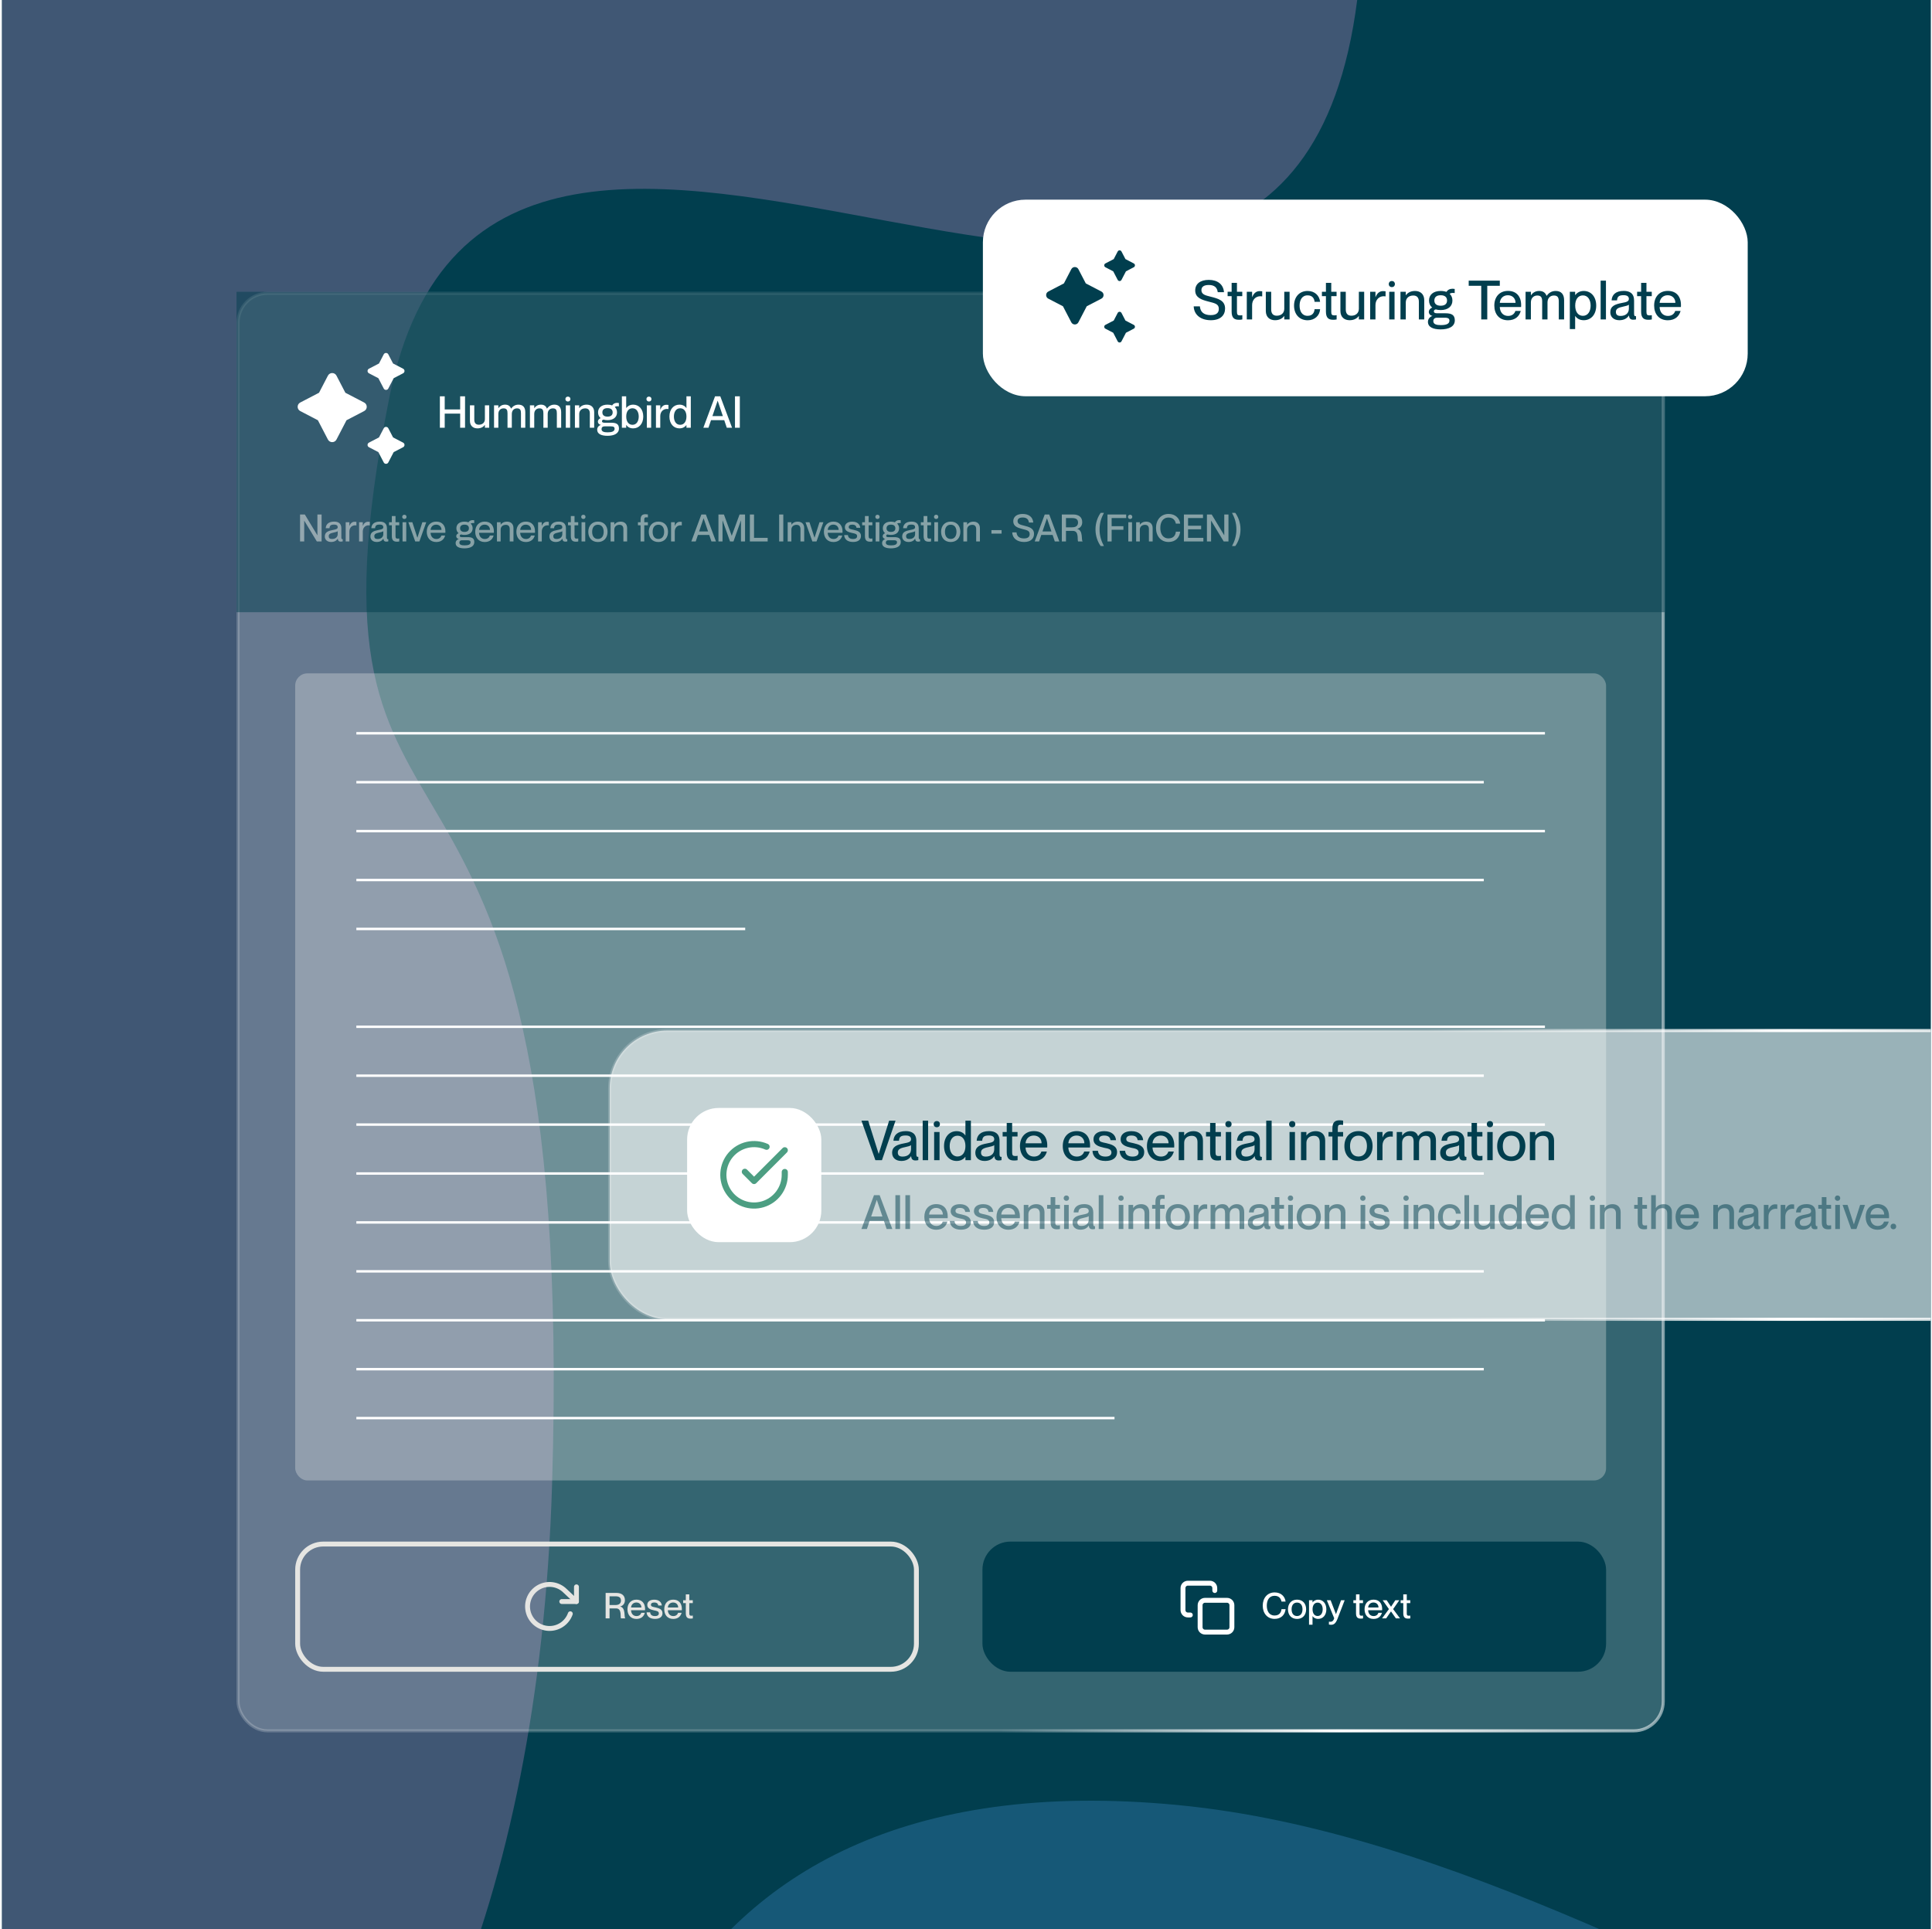 <svg width="629" height="628" viewBox="0 0 629 628" fill="none" xmlns="http://www.w3.org/2000/svg">
<g clip-path="url(#clip0_237_1068)">
<rect width="628" height="628" transform="translate(0.621)" fill="#013E4E"/>
<g opacity="0.37" filter="url(#filter0_f_237_1068)">
<path d="M179.733 483.531C171.139 761.85 -2.195 845.616 -60.928 669.977C-144.968 514.155 -268.928 123.607 -92.443 -192.001C128.163 -586.512 466.234 -192.001 441.882 -0.15C417.529 191.701 161.111 -43.384 126.73 129.552C92.35 302.488 188.328 205.212 179.733 483.531Z" fill="#AA81B7"/>
</g>
<g opacity="0.37" filter="url(#filter1_f_237_1068)">
<path d="M383.389 587.633C205.387 570.59 180.77 712.613 194.026 803.507C517.838 1371.6 1165.46 994.765 1447.61 875.466C1729.77 756.167 1396.49 235.416 1065.1 138.84C733.712 42.264 957.162 517.568 849.224 659.591C741.287 801.614 561.391 604.675 383.389 587.633Z" fill="#3985BE"/>
</g>
<rect x="77.5" y="95.5" width="464" height="467.981" rx="9.566" fill="white" fill-opacity="0.2"/>
<rect x="77.5" y="95.5" width="464" height="467.981" rx="9.566" stroke="url(#paint0_linear_237_1068)"/>
<g opacity="0.5">
<rect width="465" height="104.307" transform="translate(77 95)" fill="#013E4E"/>
</g>
<g opacity="0.3">
<rect x="96.109" y="219.213" width="426.781" height="262.757" rx="3.981" fill="#F4F4F1"/>
</g>
<rect x="319.852" y="501.875" width="203.039" height="42.366" rx="9.116" fill="#013E4E"/>
<path d="M414.972 527.037C412.617 527.037 411.108 525.227 411.108 522.733C411.108 520.227 412.628 518.417 414.984 518.417C417.072 518.417 418.348 519.739 418.546 521.399H417.211C417.061 520.586 416.55 519.519 414.96 519.519C413.127 519.519 412.431 521.074 412.431 522.721C412.431 524.38 413.127 525.935 414.96 525.935C416.562 525.935 417.13 524.868 417.211 523.858H418.546C418.36 525.703 417.072 527.037 414.972 527.037ZM422.279 527.049C420.434 527.049 419.32 525.773 419.32 523.916C419.32 522.072 420.434 520.772 422.279 520.772C424.123 520.772 425.237 522.06 425.237 523.905C425.237 525.761 424.123 527.049 422.279 527.049ZM420.503 523.916C420.503 525.146 421.06 526.109 422.279 526.109C423.485 526.109 424.054 525.146 424.054 523.916C424.054 522.675 423.485 521.723 422.279 521.723C421.06 521.723 420.503 522.675 420.503 523.916ZM429.163 527.037C428.235 527.037 427.666 526.62 427.341 526.144H427.318V528.929H426.181V520.958H427.318V521.654H427.341C427.666 521.236 428.235 520.784 429.163 520.784C430.671 520.784 431.82 521.967 431.82 523.916C431.82 525.866 430.671 527.037 429.163 527.037ZM427.33 523.916C427.33 525.251 427.956 526.098 428.977 526.098C430.091 526.098 430.625 525.077 430.625 523.916C430.625 522.756 430.091 521.735 428.977 521.735C427.956 521.735 427.33 522.57 427.33 523.916ZM433.385 528.952C433.13 528.952 432.956 528.929 432.654 528.871V527.942C432.852 527.966 432.956 527.977 433.142 527.977C433.606 527.977 434.128 527.745 434.372 526.817L431.97 520.958H433.211L434.94 525.483H434.963L436.599 520.958H437.783L435.451 527.014C434.87 528.476 434.302 528.952 433.385 528.952ZM443.032 526.945C442.069 526.945 441.477 526.573 441.477 525.204V521.897H440.618V520.958H441.477V519.055H442.614V520.958H443.751V521.897H442.614V525.239C442.614 525.866 442.788 526.005 443.275 526.005C443.461 526.005 443.554 525.993 443.763 525.958V526.875C443.461 526.933 443.287 526.945 443.032 526.945ZM447.183 527.049C445.303 527.049 444.259 525.715 444.259 523.905C444.259 522.048 445.373 520.772 447.183 520.772C448.981 520.772 449.99 521.955 449.99 523.789C449.99 523.951 449.99 524.125 449.979 524.218H445.431C445.454 525.204 446.034 526.121 447.206 526.121C448.25 526.121 448.645 525.448 448.761 525.053H449.909C449.608 526.19 448.737 527.049 447.183 527.049ZM445.431 523.325H448.795C448.795 522.396 448.157 521.7 447.148 521.7C446.196 521.7 445.5 522.35 445.431 523.325ZM449.952 526.875L452.192 523.847L450.15 520.958H451.461L452.865 523.069H452.888L454.28 520.958H455.58L453.561 523.847L455.812 526.875H454.466L452.876 524.612H452.853L451.287 526.875H449.952ZM458.419 526.945C457.456 526.945 456.864 526.573 456.864 525.204V521.897H456.005V520.958H456.864V519.055H458.001V520.958H459.138V521.897H458.001V525.239C458.001 525.866 458.175 526.005 458.662 526.005C458.848 526.005 458.941 525.993 459.15 525.958V526.875C458.848 526.933 458.674 526.945 458.419 526.945Z" fill="white"/>
<g clip-path="url(#clip1_237_1068)">
<path d="M399.477 520.986H392.311C391.432 520.986 390.719 521.699 390.719 522.579V529.745C390.719 530.624 391.432 531.337 392.311 531.337H399.477C400.357 531.337 401.07 530.624 401.07 529.745V522.579C401.07 521.699 400.357 520.986 399.477 520.986Z" stroke="white" stroke-width="1.592" stroke-linecap="round" stroke-linejoin="round"/>
<path d="M387.533 525.763H386.737C386.315 525.763 385.91 525.595 385.611 525.297C385.312 524.998 385.145 524.593 385.145 524.171V517.005C385.145 516.582 385.312 516.177 385.611 515.879C385.91 515.58 386.315 515.412 386.737 515.412H393.903C394.325 515.412 394.73 515.58 395.029 515.879C395.328 516.177 395.496 516.582 395.496 517.005V517.801" stroke="white" stroke-width="1.592" stroke-linecap="round" stroke-linejoin="round"/>
</g>
<line x1="116.016" y1="238.719" x2="502.985" y2="238.719" stroke="white" stroke-width="0.796"/>
<line x1="116.016" y1="254.643" x2="483.079" y2="254.643" stroke="white" stroke-width="0.796"/>
<line x1="116.016" y1="270.569" x2="502.985" y2="270.569" stroke="white" stroke-width="0.796"/>
<line x1="116.016" y1="286.493" x2="483.079" y2="286.493" stroke="white" stroke-width="0.796"/>
<line x1="116.016" y1="302.418" x2="242.617" y2="302.418" stroke="white" stroke-width="0.796"/>
<line x1="116.016" y1="334.268" x2="502.985" y2="334.268" stroke="white" stroke-width="0.796"/>
<line x1="116.016" y1="350.192" x2="483.079" y2="350.192" stroke="white" stroke-width="0.796"/>
<line x1="116.016" y1="366.116" x2="502.985" y2="366.116" stroke="white" stroke-width="0.796"/>
<line x1="116.016" y1="382.041" x2="483.079" y2="382.041" stroke="white" stroke-width="0.796"/>
<line x1="116.016" y1="397.965" x2="502.985" y2="397.965" stroke="white" stroke-width="0.796"/>
<line x1="116.016" y1="413.891" x2="483.079" y2="413.891" stroke="white" stroke-width="0.796"/>
<line x1="116.016" y1="429.815" x2="502.985" y2="429.815" stroke="white" stroke-width="0.796"/>
<line x1="116.016" y1="445.741" x2="483.079" y2="445.741" stroke="white" stroke-width="0.796"/>
<line x1="116.016" y1="461.664" x2="362.848" y2="461.664" stroke="white" stroke-width="0.796"/>
<rect x="96.906" y="502.671" width="201.447" height="40.773" rx="8.32" stroke="#E5E5E2" stroke-width="1.592"/>
<path d="M197.176 526.875V518.579H200.634C202.467 518.579 203.453 519.438 203.453 520.969C203.453 522.025 202.815 522.791 201.91 523V523.023C203.824 523.383 203.117 526.655 203.569 526.794V526.875H202.2C201.829 526.527 202.618 523.626 200.587 523.626H198.452V526.875H197.176ZM198.452 522.524H200.355C201.527 522.524 202.165 522.013 202.165 521.062C202.165 520.169 201.655 519.681 200.378 519.681H198.452V522.524ZM207.206 527.049C205.327 527.049 204.283 525.715 204.283 523.905C204.283 522.048 205.396 520.772 207.206 520.772C209.005 520.772 210.014 521.955 210.014 523.789C210.014 523.951 210.014 524.125 210.003 524.218H205.454C205.478 525.204 206.058 526.121 207.23 526.121C208.274 526.121 208.668 525.448 208.784 525.053H209.933C209.631 526.19 208.761 527.049 207.206 527.049ZM205.454 523.325H208.819C208.819 522.396 208.181 521.7 207.172 521.7C206.22 521.7 205.524 522.35 205.454 523.325ZM213.25 527.037C211.452 527.037 210.558 526.109 210.524 524.903H211.672C211.73 525.587 212.136 526.121 213.239 526.121C214.236 526.121 214.503 525.68 214.503 525.251C214.503 524.508 213.714 524.427 212.949 524.264C211.916 524.021 210.732 523.719 210.732 522.489C210.732 521.468 211.556 520.784 212.995 520.784C214.608 520.784 215.385 521.654 215.466 522.675H214.318C214.236 522.222 214.004 521.7 213.007 521.7C212.252 521.7 211.916 522.002 211.916 522.443C211.916 523.058 212.577 523.116 213.424 523.301C214.503 523.557 215.687 523.87 215.687 525.193C215.687 526.341 214.805 527.037 213.25 527.037ZM219.183 527.049C217.303 527.049 216.259 525.715 216.259 523.905C216.259 522.048 217.373 520.772 219.183 520.772C220.981 520.772 221.991 521.955 221.991 523.789C221.991 523.951 221.991 524.125 221.979 524.218H217.431C217.454 525.204 218.034 526.121 219.206 526.121C220.25 526.121 220.645 525.448 220.761 525.053H221.91C221.608 526.19 220.738 527.049 219.183 527.049ZM217.431 523.325H220.796C220.796 522.396 220.158 521.7 219.148 521.7C218.197 521.7 217.501 522.35 217.431 523.325ZM224.833 526.945C223.87 526.945 223.278 526.573 223.278 525.204V521.897H222.42V520.958H223.278V519.055H224.415V520.958H225.553V521.897H224.415V525.239C224.415 525.866 224.589 526.005 225.077 526.005C225.262 526.005 225.355 525.993 225.564 525.958V526.875C225.262 526.933 225.088 526.945 224.833 526.945Z" fill="#E5E5E2"/>
<g clip-path="url(#clip2_237_1068)">
<path d="M187.676 516.607V521.385H182.898" stroke="#E5E5E2" stroke-width="1.592" stroke-linecap="round" stroke-linejoin="round"/>
<path d="M185.677 525.366C185.161 526.831 184.182 528.089 182.889 528.95C181.596 529.811 180.058 530.228 178.507 530.139C176.956 530.049 175.475 529.458 174.289 528.455C173.103 527.451 172.276 526.089 171.931 524.575C171.586 523.06 171.743 521.474 172.378 520.056C173.013 518.638 174.092 517.465 175.451 516.713C176.811 515.961 178.378 515.672 179.917 515.888C181.455 516.105 182.882 516.815 183.981 517.913L187.676 521.385" stroke="#E5E5E2" stroke-width="1.592" stroke-linecap="round" stroke-linejoin="round"/>
</g>
<path d="M143.21 139.258V129.016H144.785V133.299H149.814V129.016H151.404V139.258H149.814V134.66H144.785V139.258H143.21ZM155.432 139.458C154.085 139.458 152.996 138.685 152.996 137.009V131.952H154.415V136.622C154.415 137.61 154.844 138.269 155.89 138.269C157.093 138.269 157.867 137.539 157.867 136.436V131.952H159.271V139.258H157.867V138.341H157.838C157.451 138.9 156.692 139.458 155.432 139.458ZM165.229 134.574C165.229 133.599 165.029 132.941 163.955 132.941C162.909 132.941 162.25 133.671 162.25 134.774V139.258H160.846V131.952H162.25V132.869H162.279C162.665 132.31 163.339 131.737 164.442 131.737C165.459 131.737 166.075 132.196 166.375 133.012H166.404C166.934 132.31 167.665 131.737 168.796 131.737C170.272 131.737 171.017 132.625 171.017 134.187V139.258H169.613V134.574C169.613 133.599 169.412 132.941 168.338 132.941C167.292 132.941 166.633 133.671 166.633 134.774V139.258H165.229V134.574ZM176.91 134.574C176.91 133.599 176.71 132.941 175.635 132.941C174.59 132.941 173.931 133.671 173.931 134.774V139.258H172.527V131.952H173.931V132.869H173.959C174.346 132.31 175.019 131.737 176.122 131.737C177.14 131.737 177.756 132.196 178.056 133.012H178.085C178.615 132.31 179.346 131.737 180.477 131.737C181.953 131.737 182.698 132.625 182.698 134.187V139.258H181.294V134.574C181.294 133.599 181.093 132.941 180.019 132.941C178.973 132.941 178.314 133.671 178.314 134.774V139.258H176.91V134.574ZM184.208 139.258V131.952H185.612V139.258H184.208ZM184.079 129.918C184.079 129.488 184.38 129.116 184.895 129.116C185.425 129.116 185.712 129.488 185.712 129.918C185.712 130.348 185.425 130.72 184.895 130.72C184.38 130.72 184.079 130.348 184.079 129.918ZM192.03 134.574C192.03 133.599 191.6 132.941 190.554 132.941C189.351 132.941 188.577 133.671 188.577 134.774V139.258H187.174V131.952H188.577V132.869H188.606C188.993 132.31 189.752 131.737 191.013 131.737C192.359 131.737 193.448 132.511 193.448 134.187V139.258H192.03V134.574ZM197.776 141.879C195.756 141.879 194.424 141.263 194.424 139.888C194.424 139.014 195.068 138.484 195.627 138.327C194.997 138.198 194.653 137.754 194.653 137.267C194.653 136.823 194.939 136.364 195.555 136.121C195.011 135.691 194.71 135.046 194.71 134.258C194.71 132.711 195.87 131.737 197.79 131.737C198.363 131.737 198.864 131.823 199.294 131.981C199.652 131.436 200.196 131.15 200.941 131.15C201.113 131.15 201.299 131.179 201.486 131.207V132.296C201.328 132.267 201.185 132.253 201.027 132.253C200.683 132.253 200.368 132.31 200.153 132.496C200.626 132.926 200.884 133.528 200.884 134.258C200.884 135.806 199.709 136.78 197.79 136.78C197.317 136.78 196.887 136.722 196.501 136.608C196.157 136.665 195.985 136.851 195.985 137.138C195.985 137.467 196.257 137.625 196.83 137.625H198.979C200.497 137.625 201.514 137.954 201.514 139.487C201.514 141.134 199.953 141.879 197.776 141.879ZM195.842 139.702C195.842 140.547 196.715 140.748 197.819 140.748C199.122 140.748 200.096 140.49 200.096 139.573C200.096 139.086 199.824 138.799 198.879 138.799H196.816C196.157 138.799 195.842 139.172 195.842 139.702ZM196.114 134.258C196.114 135.147 196.715 135.634 197.79 135.634C198.879 135.634 199.466 135.147 199.466 134.258C199.466 133.356 198.864 132.869 197.79 132.869C196.715 132.869 196.114 133.356 196.114 134.258ZM206.145 139.458C204.999 139.458 204.297 138.943 203.896 138.355H203.868V139.258H202.464V129.016H203.868V132.812H203.896C204.297 132.296 204.999 131.737 206.145 131.737C208.007 131.737 209.426 133.198 209.426 135.605C209.426 138.012 208.007 139.458 206.145 139.458ZM203.882 135.605C203.882 137.252 204.655 138.298 205.916 138.298C207.291 138.298 207.95 137.037 207.95 135.605C207.95 134.172 207.291 132.912 205.916 132.912C204.655 132.912 203.882 133.943 203.882 135.605ZM210.591 139.258V131.952H211.995V139.258H210.591ZM210.462 129.918C210.462 129.488 210.763 129.116 211.279 129.116C211.809 129.116 212.095 129.488 212.095 129.918C212.095 130.348 211.809 130.72 211.279 130.72C210.763 130.72 210.462 130.348 210.462 129.918ZM214.961 135.476V139.258H213.557V131.952H214.961V133.342H214.99C215.362 132.425 215.964 131.78 216.952 131.78C217.21 131.78 217.41 131.795 217.625 131.823V133.17C217.439 133.141 217.31 133.127 217.153 133.127C215.878 133.127 214.961 134.087 214.961 135.476ZM221.208 139.458C219.346 139.458 217.942 138.012 217.942 135.605C217.942 133.198 219.346 131.737 221.208 131.737C222.354 131.737 223.071 132.267 223.457 132.84H223.486V129.016H224.904V139.258H223.486V138.398H223.457C223.071 138.914 222.354 139.458 221.208 139.458ZM219.403 135.605C219.403 137.037 220.062 138.298 221.438 138.298C222.698 138.298 223.486 137.252 223.486 135.605C223.486 133.943 222.698 132.912 221.438 132.912C220.062 132.912 219.403 134.172 219.403 135.605ZM228.988 139.258L232.798 129.016H234.503L238.342 139.258H236.623L235.792 136.794H231.481L230.65 139.258H228.988ZM231.939 135.462H235.348L233.658 130.477H233.629L231.939 135.462ZM239.287 139.258V129.016H240.863V139.258H239.287Z" fill="white"/>
<path opacity="0.5" d="M97.692 176.271V167.492H99.239L103.316 174.246H103.34V167.492H104.703V176.271H103.156L99.067 169.518H99.043V176.271H97.692ZM107.802 176.443C106.55 176.443 105.752 175.719 105.752 174.651C105.752 173.251 106.808 172.834 108.367 172.539C109.349 172.355 109.951 172.232 109.951 171.618C109.951 171.164 109.681 170.783 108.76 170.783C107.667 170.783 107.336 171.127 107.274 171.962H106.046C106.108 170.758 106.894 169.813 108.809 169.813C110.098 169.813 111.13 170.353 111.13 171.974V174.847C111.13 175.301 111.191 175.535 111.424 175.535C111.461 175.535 111.498 175.535 111.572 175.522V176.259C111.363 176.308 111.154 176.333 110.958 176.333C110.368 176.333 110.037 176.1 109.976 175.387H109.951C109.533 176.038 108.821 176.443 107.802 176.443ZM107.016 174.565C107.016 175.154 107.323 175.473 108.072 175.473C109.153 175.473 109.951 174.921 109.951 173.828V172.932C109.755 173.116 109.214 173.251 108.576 173.386C107.471 173.607 107.016 173.914 107.016 174.565ZM113.748 173.03V176.271H112.545V170.009H113.748V171.2H113.773C114.092 170.415 114.608 169.862 115.455 169.862C115.676 169.862 115.848 169.874 116.032 169.899V171.053C115.873 171.029 115.762 171.016 115.627 171.016C114.534 171.016 113.748 171.839 113.748 173.03ZM118.113 173.03V176.271H116.91V170.009H118.113V171.2H118.138C118.457 170.415 118.972 169.862 119.82 169.862C120.041 169.862 120.213 169.874 120.397 169.899V171.053C120.237 171.029 120.127 171.016 119.992 171.016C118.899 171.016 118.113 171.839 118.113 173.03ZM122.647 176.443C121.394 176.443 120.596 175.719 120.596 174.651C120.596 173.251 121.652 172.834 123.212 172.539C124.194 172.355 124.795 172.232 124.795 171.618C124.795 171.164 124.525 170.783 123.604 170.783C122.512 170.783 122.18 171.127 122.119 171.962H120.891C120.952 170.758 121.738 169.813 123.654 169.813C124.943 169.813 125.974 170.353 125.974 171.974V174.847C125.974 175.301 126.036 175.535 126.269 175.535C126.306 175.535 126.343 175.535 126.416 175.522V176.259C126.207 176.308 125.999 176.333 125.802 176.333C125.213 176.333 124.881 176.1 124.82 175.387H124.795C124.378 176.038 123.666 176.443 122.647 176.443ZM121.861 174.565C121.861 175.154 122.168 175.473 122.917 175.473C123.997 175.473 124.795 174.921 124.795 173.828V172.932C124.599 173.116 124.059 173.251 123.42 173.386C122.315 173.607 121.861 173.914 121.861 174.565ZM129.214 176.345C128.195 176.345 127.569 175.952 127.569 174.503V171.004H126.66V170.009H127.569V167.996H128.772V170.009H129.975V171.004H128.772V174.54C128.772 175.203 128.956 175.351 129.472 175.351C129.669 175.351 129.767 175.338 129.988 175.301V176.271C129.669 176.333 129.484 176.345 129.214 176.345ZM131.059 176.271V170.009H132.262V176.271H131.059ZM130.948 168.266C130.948 167.898 131.206 167.578 131.648 167.578C132.102 167.578 132.348 167.898 132.348 168.266C132.348 168.634 132.102 168.954 131.648 168.954C131.206 168.954 130.948 168.634 130.948 168.266ZM135.187 176.271L132.952 170.009H134.241L135.874 175.031H135.899L137.507 170.009H138.772L136.537 176.271H135.187ZM142.036 176.456C140.047 176.456 138.942 175.044 138.942 173.128C138.942 171.164 140.121 169.813 142.036 169.813C143.94 169.813 145.008 171.065 145.008 173.005C145.008 173.177 145.008 173.361 144.996 173.46H140.182C140.207 174.503 140.821 175.473 142.061 175.473C143.166 175.473 143.583 174.761 143.706 174.344H144.922C144.603 175.547 143.682 176.456 142.036 176.456ZM140.182 172.514H143.743C143.743 171.532 143.068 170.795 142 170.795C140.993 170.795 140.256 171.483 140.182 172.514ZM151.213 178.518C149.482 178.518 148.34 177.99 148.34 176.812C148.34 176.063 148.893 175.608 149.372 175.473C148.831 175.363 148.537 174.982 148.537 174.565C148.537 174.184 148.782 173.791 149.31 173.583C148.844 173.214 148.586 172.662 148.586 171.986C148.586 170.66 149.58 169.825 151.226 169.825C151.717 169.825 152.147 169.899 152.515 170.034C152.822 169.567 153.289 169.322 153.927 169.322C154.074 169.322 154.234 169.346 154.394 169.371V170.304C154.259 170.28 154.136 170.267 154.001 170.267C153.706 170.267 153.436 170.316 153.252 170.476C153.657 170.844 153.878 171.36 153.878 171.986C153.878 173.312 152.871 174.147 151.226 174.147C150.821 174.147 150.452 174.098 150.121 174C149.826 174.049 149.679 174.209 149.679 174.454C149.679 174.737 149.912 174.872 150.403 174.872H152.245C153.546 174.872 154.418 175.154 154.418 176.468C154.418 177.88 153.08 178.518 151.213 178.518ZM149.556 176.652C149.556 177.377 150.305 177.548 151.25 177.548C152.368 177.548 153.203 177.327 153.203 176.542C153.203 176.124 152.969 175.879 152.159 175.879H150.391C149.826 175.879 149.556 176.198 149.556 176.652ZM149.789 171.986C149.789 172.748 150.305 173.165 151.226 173.165C152.159 173.165 152.662 172.748 152.662 171.986C152.662 171.213 152.147 170.795 151.226 170.795C150.305 170.795 149.789 171.213 149.789 171.986ZM157.816 176.456C155.827 176.456 154.722 175.044 154.722 173.128C154.722 171.164 155.901 169.813 157.816 169.813C159.719 169.813 160.788 171.065 160.788 173.005C160.788 173.177 160.788 173.361 160.775 173.46H155.962C155.987 174.503 156.601 175.473 157.841 175.473C158.946 175.473 159.363 174.761 159.486 174.344H160.702C160.382 175.547 159.461 176.456 157.816 176.456ZM155.962 172.514H159.523C159.523 171.532 158.848 170.795 157.779 170.795C156.772 170.795 156.036 171.483 155.962 172.514ZM165.953 172.256C165.953 171.421 165.585 170.857 164.689 170.857C163.657 170.857 162.994 171.483 162.994 172.428V176.271H161.791V170.009H162.994V170.795H163.019C163.35 170.316 164.001 169.825 165.081 169.825C166.236 169.825 167.169 170.488 167.169 171.925V176.271H165.953V172.256ZM171.21 176.456C169.221 176.456 168.116 175.044 168.116 173.128C168.116 171.164 169.294 169.813 171.21 169.813C173.113 169.813 174.181 171.065 174.181 173.005C174.181 173.177 174.181 173.361 174.169 173.46H169.356C169.38 174.503 169.994 175.473 171.234 175.473C172.339 175.473 172.757 174.761 172.88 174.344H174.095C173.776 175.547 172.855 176.456 171.21 176.456ZM169.356 172.514H172.916C172.916 171.532 172.241 170.795 171.173 170.795C170.166 170.795 169.429 171.483 169.356 172.514ZM176.388 173.03V176.271H175.184V170.009H176.388V171.2H176.412C176.731 170.415 177.247 169.862 178.094 169.862C178.315 169.862 178.487 169.874 178.671 169.899V171.053C178.512 171.029 178.401 171.016 178.266 171.016C177.174 171.016 176.388 171.839 176.388 173.03ZM180.921 176.443C179.669 176.443 178.871 175.719 178.871 174.651C178.871 173.251 179.927 172.834 181.486 172.539C182.469 172.355 183.07 172.232 183.07 171.618C183.07 171.164 182.8 170.783 181.879 170.783C180.786 170.783 180.455 171.127 180.393 171.962H179.166C179.227 170.758 180.013 169.813 181.928 169.813C183.217 169.813 184.249 170.353 184.249 171.974V174.847C184.249 175.301 184.31 175.535 184.544 175.535C184.58 175.535 184.617 175.535 184.691 175.522V176.259C184.482 176.308 184.273 176.333 184.077 176.333C183.488 176.333 183.156 176.1 183.095 175.387H183.07C182.653 176.038 181.941 176.443 180.921 176.443ZM180.136 174.565C180.136 175.154 180.443 175.473 181.192 175.473C182.272 175.473 183.07 174.921 183.07 173.828V172.932C182.874 173.116 182.333 173.251 181.695 173.386C180.59 173.607 180.136 173.914 180.136 174.565ZM187.489 176.345C186.47 176.345 185.844 175.952 185.844 174.503V171.004H184.935V170.009H185.844V167.996H187.047V170.009H188.25V171.004H187.047V174.54C187.047 175.203 187.231 175.351 187.747 175.351C187.943 175.351 188.041 175.338 188.262 175.301V176.271C187.943 176.333 187.759 176.345 187.489 176.345ZM189.333 176.271V170.009H190.537V176.271H189.333ZM189.223 168.266C189.223 167.898 189.481 167.578 189.923 167.578C190.377 167.578 190.623 167.898 190.623 168.266C190.623 168.634 190.377 168.954 189.923 168.954C189.481 168.954 189.223 168.634 189.223 168.266ZM194.664 176.456C192.712 176.456 191.533 175.105 191.533 173.14C191.533 171.188 192.712 169.813 194.664 169.813C196.617 169.813 197.795 171.176 197.795 173.128C197.795 175.093 196.617 176.456 194.664 176.456ZM192.786 173.14C192.786 174.442 193.375 175.461 194.664 175.461C195.941 175.461 196.543 174.442 196.543 173.14C196.543 171.827 195.941 170.82 194.664 170.82C193.375 170.82 192.786 171.827 192.786 173.14ZM202.956 172.256C202.956 171.421 202.588 170.857 201.692 170.857C200.66 170.857 199.997 171.483 199.997 172.428V176.271H198.794V170.009H199.997V170.795H200.022C200.353 170.316 201.004 169.825 202.085 169.825C203.239 169.825 204.172 170.488 204.172 171.925V176.271H202.956V172.256ZM208.553 169.248C208.553 167.799 209.155 167.406 210.174 167.406C210.395 167.406 210.591 167.431 210.935 167.48V168.45C210.69 168.426 210.591 168.413 210.419 168.413C209.916 168.413 209.756 168.561 209.756 169.224V170.009H210.935V171.004H209.756V176.271H208.553V171.004H207.694V170.009H208.553V169.248ZM214.353 176.456C212.401 176.456 211.222 175.105 211.222 173.14C211.222 171.188 212.401 169.813 214.353 169.813C216.305 169.813 217.484 171.176 217.484 173.128C217.484 175.093 216.305 176.456 214.353 176.456ZM212.474 173.14C212.474 174.442 213.064 175.461 214.353 175.461C215.63 175.461 216.232 174.442 216.232 173.14C216.232 171.827 215.63 170.82 214.353 170.82C213.064 170.82 212.474 171.827 212.474 173.14ZM219.686 173.03V176.271H218.483V170.009H219.686V171.2H219.711C220.03 170.415 220.546 169.862 221.393 169.862C221.614 169.862 221.786 169.874 221.97 169.899V171.053C221.81 171.029 221.7 171.016 221.565 171.016C220.472 171.016 219.686 171.839 219.686 173.03ZM225.078 176.271L228.344 167.492H229.806L233.096 176.271H231.623L230.911 174.16H227.215L226.503 176.271H225.078ZM227.608 173.018H230.53L229.081 168.745H229.057L227.608 173.018ZM233.906 176.271V167.492H235.687L238.216 174.393H238.241L240.782 167.492H242.563V176.271H241.236V169.457H241.212L238.793 176.271H237.676L235.257 169.457H235.232V176.271H233.906ZM244.134 176.271V167.492H245.485V175.105H249.93V176.271H244.134ZM253.667 176.271V167.492H255.018V176.271H253.667ZM260.608 172.256C260.608 171.421 260.239 170.857 259.343 170.857C258.312 170.857 257.649 171.483 257.649 172.428V176.271H256.445V170.009H257.649V170.795H257.673C258.005 170.316 258.655 169.825 259.736 169.825C260.89 169.825 261.823 170.488 261.823 171.925V176.271H260.608V172.256ZM264.482 176.271L262.248 170.009H263.537L265.17 175.031H265.194L266.803 170.009H268.068L265.833 176.271H264.482ZM271.332 176.456C269.343 176.456 268.238 175.044 268.238 173.128C268.238 171.164 269.417 169.813 271.332 169.813C273.235 169.813 274.303 171.065 274.303 173.005C274.303 173.177 274.303 173.361 274.291 173.46H269.478C269.502 174.503 270.116 175.473 271.356 175.473C272.462 175.473 272.879 174.761 273.002 174.344H274.217C273.898 175.547 272.977 176.456 271.332 176.456ZM269.478 172.514H273.039C273.039 171.532 272.363 170.795 271.295 170.795C270.288 170.795 269.552 171.483 269.478 172.514ZM277.728 176.443C275.825 176.443 274.879 175.461 274.842 174.184H276.058C276.119 174.909 276.549 175.473 277.715 175.473C278.771 175.473 279.054 175.007 279.054 174.553C279.054 173.767 278.219 173.681 277.409 173.509C276.316 173.251 275.063 172.932 275.063 171.63C275.063 170.55 275.935 169.825 277.458 169.825C279.164 169.825 279.987 170.746 280.073 171.827H278.857C278.771 171.348 278.526 170.795 277.47 170.795C276.672 170.795 276.316 171.115 276.316 171.581C276.316 172.232 277.016 172.293 277.912 172.49C279.054 172.76 280.306 173.091 280.306 174.491C280.306 175.707 279.373 176.443 277.728 176.443ZM283.247 176.345C282.227 176.345 281.601 175.952 281.601 174.503V171.004H280.693V170.009H281.601V167.996H282.805V170.009H284.008V171.004H282.805V174.54C282.805 175.203 282.989 175.351 283.504 175.351C283.701 175.351 283.799 175.338 284.02 175.301V176.271C283.701 176.333 283.517 176.345 283.247 176.345ZM285.091 176.271V170.009H286.294V176.271H285.091ZM284.981 168.266C284.981 167.898 285.238 167.578 285.68 167.578C286.135 167.578 286.38 167.898 286.38 168.266C286.38 168.634 286.135 168.954 285.68 168.954C285.238 168.954 284.981 168.634 284.981 168.266ZM290.054 178.518C288.322 178.518 287.18 177.99 287.18 176.812C287.18 176.063 287.733 175.608 288.212 175.473C287.672 175.363 287.377 174.982 287.377 174.565C287.377 174.184 287.622 173.791 288.15 173.583C287.684 173.214 287.426 172.662 287.426 171.986C287.426 170.66 288.421 169.825 290.066 169.825C290.557 169.825 290.987 169.899 291.355 170.034C291.662 169.567 292.129 169.322 292.767 169.322C292.914 169.322 293.074 169.346 293.234 169.371V170.304C293.099 170.28 292.976 170.267 292.841 170.267C292.546 170.267 292.276 170.316 292.092 170.476C292.497 170.844 292.718 171.36 292.718 171.986C292.718 173.312 291.711 174.147 290.066 174.147C289.661 174.147 289.292 174.098 288.961 174C288.666 174.049 288.519 174.209 288.519 174.454C288.519 174.737 288.752 174.872 289.243 174.872H291.085C292.387 174.872 293.258 175.154 293.258 176.468C293.258 177.88 291.92 178.518 290.054 178.518ZM288.396 176.652C288.396 177.377 289.145 177.548 290.09 177.548C291.208 177.548 292.043 177.327 292.043 176.542C292.043 176.124 291.809 175.879 290.999 175.879H289.231C288.666 175.879 288.396 176.198 288.396 176.652ZM288.629 171.986C288.629 172.748 289.145 173.165 290.066 173.165C290.999 173.165 291.502 172.748 291.502 171.986C291.502 171.213 290.987 170.795 290.066 170.795C289.145 170.795 288.629 171.213 288.629 171.986ZM295.78 176.443C294.528 176.443 293.73 175.719 293.73 174.651C293.73 173.251 294.786 172.834 296.345 172.539C297.327 172.355 297.929 172.232 297.929 171.618C297.929 171.164 297.659 170.783 296.738 170.783C295.645 170.783 295.314 171.127 295.252 171.962H294.024C294.086 170.758 294.872 169.813 296.787 169.813C298.076 169.813 299.108 170.353 299.108 171.974V174.847C299.108 175.301 299.169 175.535 299.402 175.535C299.439 175.535 299.476 175.535 299.55 175.522V176.259C299.341 176.308 299.132 176.333 298.936 176.333C298.346 176.333 298.015 176.1 297.953 175.387H297.929C297.511 176.038 296.799 176.443 295.78 176.443ZM294.994 174.565C294.994 175.154 295.301 175.473 296.05 175.473C297.131 175.473 297.929 174.921 297.929 173.828V172.932C297.732 173.116 297.192 173.251 296.554 173.386C295.449 173.607 294.994 173.914 294.994 174.565ZM302.348 176.345C301.329 176.345 300.702 175.952 300.702 174.503V171.004H299.794V170.009H300.702V167.996H301.906V170.009H303.109V171.004H301.906V174.54C301.906 175.203 302.09 175.351 302.606 175.351C302.802 175.351 302.9 175.338 303.121 175.301V176.271C302.802 176.333 302.618 176.345 302.348 176.345ZM304.192 176.271V170.009H305.395V176.271H304.192ZM304.082 168.266C304.082 167.898 304.34 167.578 304.782 167.578C305.236 167.578 305.481 167.898 305.481 168.266C305.481 168.634 305.236 168.954 304.782 168.954C304.34 168.954 304.082 168.634 304.082 168.266ZM309.523 176.456C307.571 176.456 306.392 175.105 306.392 173.14C306.392 171.188 307.571 169.813 309.523 169.813C311.475 169.813 312.654 171.176 312.654 173.128C312.654 175.093 311.475 176.456 309.523 176.456ZM307.645 173.14C307.645 174.442 308.234 175.461 309.523 175.461C310.8 175.461 311.402 174.442 311.402 173.14C311.402 171.827 310.8 170.82 309.523 170.82C308.234 170.82 307.645 171.827 307.645 173.14ZM317.815 172.256C317.815 171.421 317.447 170.857 316.551 170.857C315.519 170.857 314.856 171.483 314.856 172.428V176.271H313.653V170.009H314.856V170.795H314.881C315.212 170.316 315.863 169.825 316.943 169.825C318.098 169.825 319.031 170.488 319.031 171.925V176.271H317.815V172.256ZM322.786 173.718V172.576H326.089V173.718H322.786ZM333.424 176.443C331.202 176.443 329.63 175.289 329.544 173.312H330.944C331.042 174.491 331.742 175.289 333.388 175.289C334.787 175.289 335.229 174.675 335.229 173.877C335.229 172.76 334.37 172.6 332.774 172.195C331.398 171.827 329.888 171.385 329.888 169.715C329.888 168.192 331.067 167.32 332.958 167.32C334.959 167.32 336.261 168.34 336.396 170.108H334.984C334.849 169.052 334.247 168.475 332.958 168.475C331.865 168.475 331.288 168.88 331.288 169.641C331.288 170.623 332.221 170.832 333.351 171.115C335.045 171.544 336.641 171.949 336.641 173.804C336.641 175.314 335.61 176.443 333.424 176.443ZM336.868 176.271L340.134 167.492H341.595L344.885 176.271H343.412L342.7 174.16H339.004L338.292 176.271H336.868ZM339.397 173.018H342.319L340.87 168.745H340.846L339.397 173.018ZM345.695 176.271V167.492H349.354C351.294 167.492 352.338 168.401 352.338 170.022C352.338 171.139 351.663 171.949 350.705 172.17V172.195C352.731 172.576 351.982 176.038 352.461 176.186V176.271H351.012C350.619 175.903 351.454 172.834 349.305 172.834H347.046V176.271H345.695ZM347.046 171.667H349.06C350.3 171.667 350.975 171.127 350.975 170.12C350.975 169.175 350.435 168.659 349.084 168.659H347.046V171.667ZM358.353 177.769C357.445 176.529 356.659 174.602 356.659 172.379C356.659 170.083 357.445 168.205 358.353 166.964H359.409C358.623 168.45 357.985 170.108 357.985 172.379C357.985 174.602 358.623 176.284 359.409 177.769H358.353ZM360.564 176.271V167.492H366.654V168.659H361.914V171.299H365.745V172.465H361.914V176.271H360.564ZM367.347 176.271V170.009H368.55V176.271H367.347ZM367.237 168.266C367.237 167.898 367.494 167.578 367.936 167.578C368.391 167.578 368.636 167.898 368.636 168.266C368.636 168.634 368.391 168.954 367.936 168.954C367.494 168.954 367.237 168.634 367.237 168.266ZM374.052 172.256C374.052 171.421 373.683 170.857 372.787 170.857C371.755 170.857 371.092 171.483 371.092 172.428V176.271H369.889V170.009H371.092V170.795H371.117C371.448 170.316 372.099 169.825 373.18 169.825C374.334 169.825 375.267 170.488 375.267 171.925V176.271H374.052V172.256ZM380.45 176.443C377.957 176.443 376.361 174.528 376.361 171.888C376.361 169.236 377.97 167.32 380.462 167.32C382.672 167.32 384.023 168.72 384.232 170.476H382.82C382.66 169.617 382.12 168.487 380.438 168.487C378.498 168.487 377.761 170.132 377.761 171.876C377.761 173.632 378.498 175.277 380.438 175.277C382.132 175.277 382.734 174.147 382.82 173.079H384.232C384.035 175.031 382.672 176.443 380.45 176.443ZM385.444 176.271V167.492H391.657V168.659H386.795V171.151H391.056V172.318H386.795V175.105H391.78V176.271H385.444ZM392.939 176.271V167.492H394.486L398.562 174.246H398.587V167.492H399.95V176.271H398.403L394.314 169.518H394.289V176.271H392.939ZM401.107 177.769C401.905 176.284 402.531 174.614 402.531 172.342C402.531 170.12 401.905 168.45 401.107 166.964H402.162C403.083 168.205 403.869 170.12 403.869 172.342C403.869 174.638 403.083 176.529 402.162 177.769H401.107Z" fill="#F4F4F1"/>
<path d="M124.933 139.424C125.247 138.821 126.109 138.821 126.423 139.424L127.97 142.401L131.241 144.103C131.844 144.416 131.844 145.278 131.241 145.592L128.17 147.188L126.423 150.55C126.109 151.152 125.247 151.152 124.933 150.55L123.184 147.187L120.115 145.592C119.512 145.278 119.512 144.416 120.115 144.103L123.384 142.402L124.933 139.424ZM106.761 122.292C107.348 121.165 108.96 121.165 109.547 122.292L112.442 127.861L118.554 131.04C119.681 131.626 119.681 133.239 118.554 133.825L112.814 136.81L109.547 143.096C108.961 144.223 107.348 144.223 106.761 143.096L103.493 136.811L97.752 133.825C96.624 133.239 96.624 131.626 97.752 131.04L103.865 127.86L106.761 122.292ZM124.933 115.358C125.247 114.756 126.109 114.756 126.423 115.358L127.969 118.335L131.241 120.036C131.844 120.35 131.844 121.213 131.241 121.526L128.17 123.122L126.423 126.484C126.109 127.087 125.247 127.087 124.933 126.484L123.184 123.122L120.115 121.526C119.512 121.213 119.512 120.35 120.115 120.036L123.384 118.335L124.933 115.358Z" fill="white"/>
<rect x="320" y="65" width="249" height="64" rx="13.885" fill="white"/>
<path d="M394.216 104.247C391.017 104.247 388.755 102.586 388.631 99.741H390.646C390.787 101.438 391.794 102.586 394.163 102.586C396.177 102.586 396.813 101.703 396.813 100.554C396.813 98.946 395.576 98.716 393.279 98.133C391.3 97.603 389.126 96.966 389.126 94.563C389.126 92.372 390.822 91.117 393.544 91.117C396.425 91.117 398.298 92.584 398.492 95.129H396.46C396.266 93.609 395.4 92.778 393.544 92.778C391.971 92.778 391.141 93.361 391.141 94.457C391.141 95.871 392.484 96.171 394.11 96.578C396.548 97.196 398.846 97.779 398.846 100.448C398.846 102.622 397.361 104.247 394.216 104.247ZM403.35 104.106C401.883 104.106 400.982 103.541 400.982 101.455V96.419H399.674V94.987H400.982V92.089H402.713V94.987H404.445V96.419H402.713V101.508C402.713 102.463 402.979 102.675 403.721 102.675C404.004 102.675 404.145 102.657 404.463 102.604V104C404.004 104.088 403.738 104.106 403.35 104.106ZM407.65 99.335V104H405.918V94.987H407.65V96.701H407.685C408.145 95.57 408.887 94.775 410.106 94.775C410.425 94.775 410.672 94.793 410.937 94.828V96.489C410.707 96.454 410.548 96.436 410.354 96.436C408.781 96.436 407.65 97.62 407.65 99.335ZM415.116 104.247C413.455 104.247 412.112 103.293 412.112 101.225V94.987H413.861V100.748C413.861 101.968 414.391 102.781 415.682 102.781C417.166 102.781 418.12 101.879 418.12 100.519V94.987H419.852V104H418.12V102.869H418.085C417.608 103.558 416.671 104.247 415.116 104.247ZM425.739 104.265C423.053 104.265 421.303 102.321 421.303 99.494C421.303 96.666 423.053 94.722 425.721 94.722C428.036 94.722 429.574 96.224 429.786 98.257H427.983C427.913 97.32 427.383 96.153 425.721 96.153C423.813 96.153 423.106 97.797 423.106 99.494C423.106 101.19 423.813 102.816 425.721 102.816C427.383 102.816 427.913 101.685 427.983 100.66H429.786C429.662 102.728 428.036 104.265 425.739 104.265ZM434.052 104.106C432.585 104.106 431.684 103.541 431.684 101.455V96.419H430.376V94.987H431.684V92.089H433.416V94.987H435.148V96.419H433.416V101.508C433.416 102.463 433.681 102.675 434.423 102.675C434.706 102.675 434.847 102.657 435.165 102.604V104C434.706 104.088 434.441 104.106 434.052 104.106ZM439.398 104.247C437.737 104.247 436.394 103.293 436.394 101.225V94.987H438.143V100.748C438.143 101.968 438.674 102.781 439.964 102.781C441.448 102.781 442.403 101.879 442.403 100.519V94.987H444.134V104H442.403V102.869H442.367C441.89 103.558 440.953 104.247 439.398 104.247ZM447.81 99.335V104H446.078V94.987H447.81V96.701H447.845C448.305 95.57 449.047 94.775 450.266 94.775C450.584 94.775 450.832 94.793 451.097 94.828V96.489C450.867 96.454 450.708 96.436 450.514 96.436C448.941 96.436 447.81 97.62 447.81 99.335ZM452.291 104V94.987H454.023V104H452.291ZM452.132 92.478C452.132 91.948 452.503 91.488 453.139 91.488C453.793 91.488 454.146 91.948 454.146 92.478C454.146 93.008 453.793 93.467 453.139 93.467C452.503 93.467 452.132 93.008 452.132 92.478ZM461.94 98.221C461.94 97.019 461.41 96.207 460.12 96.207C458.636 96.207 457.681 97.108 457.681 98.469V104H455.949V94.987H457.681V96.118H457.717C458.194 95.429 459.13 94.722 460.686 94.722C462.347 94.722 463.69 95.676 463.69 97.744V104H461.94V98.221ZM469.029 107.234C466.537 107.234 464.894 106.474 464.894 104.778C464.894 103.7 465.689 103.046 466.378 102.851C465.6 102.692 465.176 102.144 465.176 101.544C465.176 100.996 465.53 100.43 466.29 100.13C465.618 99.6 465.247 98.804 465.247 97.832C465.247 95.924 466.679 94.722 469.047 94.722C469.753 94.722 470.372 94.828 470.902 95.022C471.344 94.351 472.016 93.998 472.935 93.998C473.147 93.998 473.376 94.033 473.606 94.068V95.411C473.412 95.376 473.235 95.358 473.041 95.358C472.616 95.358 472.228 95.429 471.963 95.659C472.546 96.189 472.864 96.931 472.864 97.832C472.864 99.741 471.415 100.943 469.047 100.943C468.463 100.943 467.933 100.872 467.456 100.731C467.032 100.801 466.82 101.031 466.82 101.384C466.82 101.791 467.156 101.985 467.863 101.985H470.513C472.387 101.985 473.641 102.392 473.641 104.283C473.641 106.315 471.715 107.234 469.029 107.234ZM466.643 104.548C466.643 105.591 467.721 105.838 469.082 105.838C470.69 105.838 471.892 105.52 471.892 104.389C471.892 103.788 471.556 103.434 470.39 103.434H467.845C467.032 103.434 466.643 103.894 466.643 104.548ZM466.979 97.832C466.979 98.928 467.721 99.529 469.047 99.529C470.39 99.529 471.114 98.928 471.114 97.832C471.114 96.719 470.372 96.118 469.047 96.118C467.721 96.118 466.979 96.719 466.979 97.832ZM482.247 104V93.043H478.165V91.364H488.291V93.043H484.209V104H482.247ZM490.958 104.265C488.095 104.265 486.505 102.233 486.505 99.476C486.505 96.648 488.201 94.704 490.958 94.704C493.697 94.704 495.235 96.507 495.235 99.299C495.235 99.547 495.235 99.812 495.217 99.953H488.289C488.325 101.455 489.208 102.851 490.993 102.851C492.584 102.851 493.185 101.826 493.361 101.225H495.111C494.651 102.957 493.326 104.265 490.958 104.265ZM488.289 98.592H493.414C493.414 97.178 492.442 96.118 490.905 96.118C489.456 96.118 488.395 97.108 488.289 98.592ZM502.086 98.221C502.086 97.019 501.839 96.207 500.514 96.207C499.224 96.207 498.411 97.108 498.411 98.469V104H496.679V94.987H498.411V96.118H498.446C498.923 95.429 499.754 94.722 501.114 94.722C502.369 94.722 503.129 95.287 503.5 96.295H503.536C504.189 95.429 505.091 94.722 506.487 94.722C508.307 94.722 509.226 95.818 509.226 97.744V104H507.494V98.221C507.494 97.019 507.247 96.207 505.921 96.207C504.631 96.207 503.818 97.108 503.818 98.469V104H502.086V98.221ZM515.631 104.247C514.217 104.247 513.351 103.611 512.856 102.887H512.821V107.128H511.089V94.987H512.821V96.047H512.856C513.351 95.411 514.217 94.722 515.631 94.722C517.928 94.722 519.678 96.525 519.678 99.494C519.678 102.463 517.928 104.247 515.631 104.247ZM512.839 99.494C512.839 101.526 513.793 102.816 515.348 102.816C517.045 102.816 517.858 101.261 517.858 99.494C517.858 97.726 517.045 96.171 515.348 96.171C513.793 96.171 512.839 97.444 512.839 99.494ZM521.116 104V91.364H522.848V104H521.116ZM527.216 104.247C525.414 104.247 524.265 103.205 524.265 101.667C524.265 99.653 525.785 99.052 528.029 98.628C529.443 98.362 530.309 98.186 530.309 97.302C530.309 96.648 529.92 96.1 528.595 96.1C527.022 96.1 526.545 96.595 526.456 97.797H524.689C524.777 96.065 525.908 94.704 528.665 94.704C530.521 94.704 532.005 95.482 532.005 97.815V101.95C532.005 102.604 532.094 102.94 532.43 102.94C532.483 102.94 532.536 102.94 532.642 102.922V103.982C532.341 104.053 532.041 104.088 531.758 104.088C530.91 104.088 530.433 103.753 530.344 102.728H530.309C529.708 103.664 528.683 104.247 527.216 104.247ZM526.085 101.544C526.085 102.392 526.527 102.851 527.605 102.851C529.16 102.851 530.309 102.056 530.309 100.483V99.193C530.026 99.458 529.249 99.653 528.33 99.847C526.739 100.165 526.085 100.607 526.085 101.544ZM536.669 104.106C535.202 104.106 534.301 103.541 534.301 101.455V96.419H532.993V94.987H534.301V92.089H536.033V94.987H537.765V96.419H536.033V101.508C536.033 102.463 536.298 102.675 537.04 102.675C537.323 102.675 537.464 102.657 537.782 102.604V104C537.323 104.088 537.058 104.106 536.669 104.106ZM542.991 104.265C540.128 104.265 538.538 102.233 538.538 99.476C538.538 96.648 540.234 94.704 542.991 94.704C545.73 94.704 547.268 96.507 547.268 99.299C547.268 99.547 547.268 99.812 547.25 99.953H540.323C540.358 101.455 541.242 102.851 543.027 102.851C544.617 102.851 545.218 101.826 545.395 101.225H547.144C546.685 102.957 545.359 104.265 542.991 104.265ZM540.323 98.592H545.448C545.448 97.178 544.476 96.118 542.938 96.118C541.489 96.118 540.429 97.108 540.323 98.592Z" fill="#013E4E"/>
<path d="M363.884 101.877C364.144 101.376 364.861 101.376 365.122 101.877L366.409 104.352L369.127 105.765C369.628 106.026 369.628 106.743 369.127 107.004L366.574 108.33L365.122 111.124C364.862 111.625 364.144 111.625 363.884 111.124L362.431 108.33L359.88 107.004C359.379 106.743 359.379 106.026 359.88 105.765L362.596 104.352L363.884 101.877ZM348.781 87.638C349.268 86.702 350.608 86.701 351.096 87.638L353.502 92.266L358.583 94.909C359.519 95.396 359.519 96.736 358.583 97.224L353.812 99.704L351.096 104.929C350.609 105.865 349.269 105.865 348.781 104.929L346.065 99.705L341.292 97.224C340.356 96.736 340.356 95.396 341.292 94.909L346.374 92.265L348.781 87.638ZM363.884 81.876C364.144 81.375 364.862 81.375 365.122 81.876L366.408 84.349L369.127 85.763C369.628 86.024 369.628 86.741 369.127 87.002L366.575 88.328L365.122 91.123C364.862 91.624 364.144 91.624 363.884 91.123L362.43 88.328L359.88 87.002C359.379 86.741 359.379 86.024 359.88 85.763L362.597 84.349L363.884 81.876Z" fill="#013E4E"/>
<rect x="198.5" y="335.5" width="498" height="94" rx="18.776" fill="white" fill-opacity="0.6"/>
<rect x="198.5" y="335.5" width="498" height="94" rx="18.776" stroke="url(#paint1_linear_237_1068)"/>
<rect x="223.703" y="360.701" width="43.692" height="43.692" rx="10.28" fill="white"/>
<path d="M255.5 381.551V382.471C255.499 384.627 254.801 386.725 253.509 388.452C252.218 390.18 250.403 391.443 248.335 392.054C246.267 392.666 244.057 392.592 242.034 391.845C240.012 391.098 238.285 389.717 237.111 387.908C235.937 386.099 235.38 383.959 235.522 381.807C235.664 379.655 236.497 377.607 237.898 375.968C239.299 374.328 241.193 373.186 243.296 372.711C245.4 372.235 247.6 372.453 249.57 373.331" stroke="#4C9E82" stroke-width="2" stroke-linecap="round" stroke-linejoin="round"/>
<path d="M255.5 374.471L245.5 384.481L242.5 381.481" stroke="#4C9E82" stroke-width="2" stroke-linecap="round" stroke-linejoin="round"/>
<path d="M284.996 377.701L280.462 364.838H282.657L286.057 375.614H286.093L289.475 364.838H291.562L287.137 377.701H284.996ZM293.453 377.953C291.618 377.953 290.448 376.892 290.448 375.326C290.448 373.275 291.996 372.664 294.28 372.232C295.72 371.962 296.601 371.782 296.601 370.883C296.601 370.217 296.205 369.659 294.856 369.659C293.255 369.659 292.769 370.163 292.679 371.386H290.88C290.97 369.623 292.122 368.238 294.928 368.238C296.817 368.238 298.328 369.03 298.328 371.404V375.614C298.328 376.28 298.418 376.622 298.76 376.622C298.814 376.622 298.868 376.622 298.976 376.604V377.683C298.67 377.755 298.364 377.791 298.077 377.791C297.213 377.791 296.727 377.449 296.637 376.406H296.601C295.99 377.359 294.946 377.953 293.453 377.953ZM292.301 375.2C292.301 376.064 292.751 376.532 293.849 376.532C295.432 376.532 296.601 375.722 296.601 374.121V372.808C296.313 373.078 295.522 373.275 294.586 373.473C292.967 373.797 292.301 374.247 292.301 375.2ZM300.402 377.701V364.838H302.165V377.701H300.402ZM304.127 377.701V368.526H305.89V377.701H304.127ZM303.965 365.971C303.965 365.431 304.343 364.964 304.99 364.964C305.656 364.964 306.016 365.431 306.016 365.971C306.016 366.511 305.656 366.979 304.99 366.979C304.343 366.979 303.965 366.511 303.965 365.971ZM311.452 377.953C309.113 377.953 307.35 376.136 307.35 373.114C307.35 370.091 309.113 368.256 311.452 368.256C312.892 368.256 313.791 368.922 314.277 369.641H314.313V364.838H316.094V377.701H314.313V376.622H314.277C313.791 377.269 312.892 377.953 311.452 377.953ZM309.185 373.114C309.185 374.913 310.013 376.496 311.74 376.496C313.323 376.496 314.313 375.182 314.313 373.114C314.313 371.027 313.323 369.731 311.74 369.731C310.013 369.731 309.185 371.314 309.185 373.114ZM320.545 377.953C318.709 377.953 317.54 376.892 317.54 375.326C317.54 373.275 319.087 372.664 321.372 372.232C322.811 371.962 323.693 371.782 323.693 370.883C323.693 370.217 323.297 369.659 321.948 369.659C320.347 369.659 319.861 370.163 319.771 371.386H317.972C318.062 369.623 319.213 368.238 322.02 368.238C323.909 368.238 325.42 369.03 325.42 371.404V375.614C325.42 376.28 325.51 376.622 325.852 376.622C325.906 376.622 325.96 376.622 326.068 376.604V377.683C325.762 377.755 325.456 377.791 325.168 377.791C324.305 377.791 323.819 377.449 323.729 376.406H323.693C323.081 377.359 322.038 377.953 320.545 377.953ZM319.393 375.2C319.393 376.064 319.843 376.532 320.94 376.532C322.523 376.532 323.693 375.722 323.693 374.121V372.808C323.405 373.078 322.613 373.275 321.678 373.473C320.059 373.797 319.393 374.247 319.393 375.2ZM330.167 377.809C328.674 377.809 327.757 377.233 327.757 375.11V369.983H326.425V368.526H327.757V365.575H329.52V368.526H331.283V369.983H329.52V375.164C329.52 376.136 329.79 376.352 330.545 376.352C330.833 376.352 330.977 376.334 331.301 376.28V377.701C330.833 377.791 330.563 377.809 330.167 377.809ZM336.604 377.971C333.689 377.971 332.07 375.902 332.07 373.096C332.07 370.217 333.797 368.238 336.604 368.238C339.392 368.238 340.958 370.073 340.958 372.916C340.958 373.167 340.958 373.437 340.94 373.581H333.887C333.923 375.11 334.823 376.532 336.64 376.532C338.259 376.532 338.871 375.488 339.051 374.877H340.832C340.364 376.64 339.015 377.971 336.604 377.971ZM333.887 372.196H339.105C339.105 370.757 338.115 369.677 336.55 369.677C335.075 369.677 333.995 370.685 333.887 372.196ZM350.536 377.971C347.622 377.971 346.002 375.902 346.002 373.096C346.002 370.217 347.73 368.238 350.536 368.238C353.325 368.238 354.89 370.073 354.89 372.916C354.89 373.167 354.89 373.437 354.872 373.581H347.82C347.856 375.11 348.755 376.532 350.572 376.532C352.191 376.532 352.803 375.488 352.983 374.877H354.764C354.296 376.64 352.947 377.971 350.536 377.971ZM347.82 372.196H353.037C353.037 370.757 352.047 369.677 350.482 369.677C349.007 369.677 347.927 370.685 347.82 372.196ZM359.908 377.953C357.119 377.953 355.734 376.514 355.68 374.643H357.461C357.551 375.704 358.18 376.532 359.89 376.532C361.437 376.532 361.851 375.848 361.851 375.182C361.851 374.031 360.627 373.905 359.44 373.653C357.839 373.275 356.004 372.808 356.004 370.901C356.004 369.317 357.281 368.256 359.512 368.256C362.012 368.256 363.218 369.605 363.344 371.189H361.563C361.437 370.487 361.077 369.677 359.53 369.677C358.36 369.677 357.839 370.145 357.839 370.829C357.839 371.782 358.864 371.872 360.177 372.16C361.851 372.556 363.686 373.042 363.686 375.093C363.686 376.874 362.318 377.953 359.908 377.953ZM368.745 377.953C365.956 377.953 364.571 376.514 364.517 374.643H366.298C366.388 375.704 367.018 376.532 368.727 376.532C370.274 376.532 370.688 375.848 370.688 375.182C370.688 374.031 369.464 373.905 368.277 373.653C366.676 373.275 364.841 372.808 364.841 370.901C364.841 369.317 366.118 368.256 368.349 368.256C370.85 368.256 372.055 369.605 372.181 371.189H370.4C370.274 370.487 369.914 369.677 368.367 369.677C367.198 369.677 366.676 370.145 366.676 370.829C366.676 371.782 367.701 371.872 369.015 372.16C370.688 372.556 372.523 373.042 372.523 375.093C372.523 376.874 371.156 377.953 368.745 377.953ZM377.944 377.971C375.03 377.971 373.41 375.902 373.41 373.096C373.41 370.217 375.137 368.238 377.944 368.238C380.733 368.238 382.298 370.073 382.298 372.916C382.298 373.167 382.298 373.437 382.28 373.581H375.227C375.263 375.11 376.163 376.532 377.98 376.532C379.599 376.532 380.211 375.488 380.391 374.877H382.172C381.704 376.64 380.355 377.971 377.944 377.971ZM375.227 372.196H380.445C380.445 370.757 379.455 369.677 377.89 369.677C376.415 369.677 375.335 370.685 375.227 372.196ZM389.867 371.818C389.867 370.595 389.327 369.767 388.014 369.767C386.502 369.767 385.531 370.685 385.531 372.07V377.701H383.768V368.526H385.531V369.677H385.567C386.053 368.976 387.006 368.256 388.589 368.256C390.281 368.256 391.648 369.228 391.648 371.332V377.701H389.867V371.818ZM396.386 377.809C394.892 377.809 393.975 377.233 393.975 375.11V369.983H392.643V368.526H393.975V365.575H395.738V368.526H397.501V369.983H395.738V375.164C395.738 376.136 396.008 376.352 396.763 376.352C397.051 376.352 397.195 376.334 397.519 376.28V377.701C397.051 377.791 396.781 377.809 396.386 377.809ZM399.088 377.701V368.526H400.851V377.701H399.088ZM398.926 365.971C398.926 365.431 399.304 364.964 399.952 364.964C400.617 364.964 400.977 365.431 400.977 365.971C400.977 366.511 400.617 366.979 399.952 366.979C399.304 366.979 398.926 366.511 398.926 365.971ZM405.298 377.953C403.463 377.953 402.294 376.892 402.294 375.326C402.294 373.275 403.841 372.664 406.126 372.232C407.565 371.962 408.446 371.782 408.446 370.883C408.446 370.217 408.051 369.659 406.701 369.659C405.1 369.659 404.614 370.163 404.524 371.386H402.725C402.815 369.623 403.967 368.238 406.773 368.238C408.662 368.238 410.174 369.03 410.174 371.404V375.614C410.174 376.28 410.264 376.622 410.605 376.622C410.659 376.622 410.713 376.622 410.821 376.604V377.683C410.515 377.755 410.21 377.791 409.922 377.791C409.058 377.791 408.572 377.449 408.482 376.406H408.446C407.835 377.359 406.791 377.953 405.298 377.953ZM404.147 375.2C404.147 376.064 404.596 376.532 405.694 376.532C407.277 376.532 408.446 375.722 408.446 374.121V372.808C408.159 373.078 407.367 373.275 406.431 373.473C404.812 373.797 404.147 374.247 404.147 375.2ZM412.247 377.701V364.838H414.011V377.701H412.247ZM419.837 377.701V368.526H421.6V377.701H419.837ZM419.675 365.971C419.675 365.431 420.053 364.964 420.701 364.964C421.367 364.964 421.726 365.431 421.726 365.971C421.726 366.511 421.367 366.979 420.701 366.979C420.053 366.979 419.675 366.511 419.675 365.971ZM429.661 371.818C429.661 370.595 429.121 369.767 427.808 369.767C426.297 369.767 425.325 370.685 425.325 372.07V377.701H423.562V368.526H425.325V369.677H425.361C425.847 368.976 426.8 368.256 428.383 368.256C430.075 368.256 431.442 369.228 431.442 371.332V377.701H429.661V371.818ZM433.785 367.41C433.785 365.288 434.667 364.712 436.16 364.712C436.484 364.712 436.772 364.748 437.275 364.82V366.241C436.916 366.205 436.772 366.187 436.52 366.187C435.782 366.187 435.548 366.403 435.548 367.374V368.526H437.275V369.983H435.548V377.701H433.785V369.983H432.526V368.526H433.785V367.41ZM442.283 377.971C439.423 377.971 437.696 375.992 437.696 373.114C437.696 370.253 439.423 368.238 442.283 368.238C445.144 368.238 446.871 370.235 446.871 373.096C446.871 375.974 445.144 377.971 442.283 377.971ZM439.531 373.114C439.531 375.021 440.394 376.514 442.283 376.514C444.155 376.514 445.036 375.021 445.036 373.114C445.036 371.189 444.155 369.713 442.283 369.713C440.394 369.713 439.531 371.189 439.531 373.114ZM450.098 372.952V377.701H448.334V368.526H450.098V370.271H450.134C450.601 369.12 451.357 368.31 452.598 368.31C452.922 368.31 453.174 368.328 453.444 368.364V370.055C453.21 370.019 453.048 370.001 452.85 370.001C451.249 370.001 450.098 371.206 450.098 372.952ZM460.235 371.818C460.235 370.595 459.983 369.767 458.634 369.767C457.32 369.767 456.493 370.685 456.493 372.07V377.701H454.73V368.526H456.493V369.677H456.529C457.014 368.976 457.86 368.256 459.245 368.256C460.523 368.256 461.296 368.832 461.674 369.857H461.71C462.376 368.976 463.293 368.256 464.715 368.256C466.568 368.256 467.503 369.371 467.503 371.332V377.701H465.74V371.818C465.74 370.595 465.488 369.767 464.139 369.767C462.825 369.767 461.998 370.685 461.998 372.07V377.701H460.235V371.818ZM471.885 377.953C470.05 377.953 468.881 376.892 468.881 375.326C468.881 373.275 470.428 372.664 472.713 372.232C474.152 371.962 475.034 371.782 475.034 370.883C475.034 370.217 474.638 369.659 473.288 369.659C471.687 369.659 471.201 370.163 471.112 371.386H469.312C469.402 369.623 470.554 368.238 473.36 368.238C475.249 368.238 476.761 369.03 476.761 371.404V375.614C476.761 376.28 476.851 376.622 477.192 376.622C477.246 376.622 477.3 376.622 477.408 376.604V377.683C477.102 377.755 476.797 377.791 476.509 377.791C475.645 377.791 475.159 377.449 475.069 376.406H475.034C474.422 377.359 473.378 377.953 471.885 377.953ZM470.734 375.2C470.734 376.064 471.183 376.532 472.281 376.532C473.864 376.532 475.034 375.722 475.034 374.121V372.808C474.746 373.078 473.954 373.275 473.019 373.473C471.399 373.797 470.734 374.247 470.734 375.2ZM481.508 377.809C480.015 377.809 479.097 377.233 479.097 375.11V369.983H477.766V368.526H479.097V365.575H480.86V368.526H482.624V369.983H480.86V375.164C480.86 376.136 481.13 376.352 481.886 376.352C482.174 376.352 482.318 376.334 482.641 376.28V377.701C482.174 377.791 481.904 377.809 481.508 377.809ZM484.211 377.701V368.526H485.974V377.701H484.211ZM484.049 365.971C484.049 365.431 484.427 364.964 485.074 364.964C485.74 364.964 486.1 365.431 486.1 365.971C486.1 366.511 485.74 366.979 485.074 366.979C484.427 366.979 484.049 366.511 484.049 365.971ZM492.022 377.971C489.161 377.971 487.434 375.992 487.434 373.114C487.434 370.253 489.161 368.238 492.022 368.238C494.882 368.238 496.609 370.235 496.609 373.096C496.609 375.974 494.882 377.971 492.022 377.971ZM489.269 373.114C489.269 375.021 490.133 376.514 492.022 376.514C493.893 376.514 494.774 375.021 494.774 373.114C494.774 371.189 493.893 369.713 492.022 369.713C490.133 369.713 489.269 371.189 489.269 373.114ZM504.172 371.818C504.172 370.595 503.632 369.767 502.319 369.767C500.807 369.767 499.836 370.685 499.836 372.07V377.701H498.073V368.526H499.836V369.677H499.872C500.358 368.976 501.311 368.256 502.894 368.256C504.585 368.256 505.953 369.228 505.953 371.332V377.701H504.172V371.818Z" fill="#013E4E"/>
<path opacity="0.5" d="M280.447 400.117L284.548 389.091H286.384L290.516 400.117H288.666L287.771 397.465H283.13L282.235 400.117H280.447ZM283.623 396.031H287.293L285.474 390.664H285.443L283.623 396.031ZM291.514 400.117V389.091H293.025V400.117H291.514ZM294.767 400.117V389.091H296.278V400.117H294.767ZM304.819 400.348C302.321 400.348 300.933 398.575 300.933 396.169C300.933 393.702 302.414 392.006 304.819 392.006C307.21 392.006 308.551 393.579 308.551 396.015C308.551 396.231 308.551 396.462 308.536 396.586H302.491C302.522 397.897 303.293 399.115 304.85 399.115C306.238 399.115 306.762 398.22 306.917 397.696H308.443C308.042 399.207 306.886 400.348 304.819 400.348ZM302.491 395.398H306.963C306.963 394.165 306.115 393.24 304.773 393.24C303.509 393.24 302.583 394.103 302.491 395.398ZM312.852 400.333C310.462 400.333 309.274 399.099 309.228 397.496H310.755C310.832 398.405 311.372 399.115 312.837 399.115C314.163 399.115 314.517 398.529 314.517 397.958C314.517 396.971 313.469 396.863 312.451 396.648C311.079 396.324 309.506 395.923 309.506 394.288C309.506 392.931 310.601 392.021 312.513 392.021C314.656 392.021 315.689 393.178 315.797 394.535H314.271C314.163 393.933 313.854 393.24 312.528 393.24C311.526 393.24 311.079 393.64 311.079 394.226C311.079 395.044 311.958 395.121 313.083 395.368C314.517 395.707 316.09 396.123 316.09 397.881C316.09 399.408 314.918 400.333 312.852 400.333ZM320.427 400.333C318.037 400.333 316.849 399.099 316.803 397.496H318.33C318.407 398.405 318.946 399.115 320.411 399.115C321.738 399.115 322.092 398.529 322.092 397.958C322.092 396.971 321.044 396.863 320.026 396.648C318.653 396.324 317.08 395.923 317.08 394.288C317.08 392.931 318.175 392.021 320.087 392.021C322.231 392.021 323.264 393.178 323.372 394.535H321.845C321.738 393.933 321.429 393.24 320.103 393.24C319.101 393.24 318.653 393.64 318.653 394.226C318.653 395.044 319.532 395.121 320.658 395.368C322.092 395.707 323.665 396.123 323.665 397.881C323.665 399.408 322.493 400.333 320.427 400.333ZM328.312 400.348C325.814 400.348 324.426 398.575 324.426 396.169C324.426 393.702 325.906 392.006 328.312 392.006C330.702 392.006 332.044 393.579 332.044 396.015C332.044 396.231 332.044 396.462 332.028 396.586H325.983C326.014 397.897 326.785 399.115 328.343 399.115C329.73 399.115 330.255 398.22 330.409 397.696H331.936C331.535 399.207 330.378 400.348 328.312 400.348ZM325.983 395.398H330.455C330.455 394.165 329.607 393.24 328.266 393.24C327.001 393.24 326.076 394.103 325.983 395.398ZM338.531 395.075C338.531 394.026 338.069 393.317 336.943 393.317C335.648 393.317 334.815 394.103 334.815 395.291V400.117H333.304V392.253H334.815V393.24H334.846C335.262 392.638 336.079 392.021 337.436 392.021C338.886 392.021 340.058 392.854 340.058 394.658V400.117H338.531V395.075ZM344.119 400.21C342.839 400.21 342.052 399.716 342.052 397.897V393.502H340.911V392.253H342.052V389.724H343.564V392.253H345.075V393.502H343.564V397.943C343.564 398.776 343.795 398.961 344.443 398.961C344.689 398.961 344.813 398.945 345.09 398.899V400.117C344.689 400.194 344.458 400.21 344.119 400.21ZM346.435 400.117V392.253H347.947V400.117H346.435ZM346.297 390.063C346.297 389.6 346.62 389.199 347.175 389.199C347.746 389.199 348.054 389.6 348.054 390.063C348.054 390.526 347.746 390.926 347.175 390.926C346.62 390.926 346.297 390.526 346.297 390.063ZM351.758 400.333C350.185 400.333 349.183 399.423 349.183 398.082C349.183 396.324 350.509 395.799 352.467 395.429C353.701 395.198 354.457 395.044 354.457 394.273C354.457 393.702 354.117 393.224 352.961 393.224C351.588 393.224 351.172 393.656 351.095 394.705H349.553C349.63 393.193 350.617 392.006 353.023 392.006C354.642 392.006 355.937 392.684 355.937 394.72V398.328C355.937 398.899 356.014 399.192 356.307 399.192C356.353 399.192 356.4 399.192 356.492 399.177V400.102C356.23 400.163 355.968 400.194 355.721 400.194C354.981 400.194 354.565 399.901 354.488 399.007H354.457C353.932 399.824 353.038 400.333 351.758 400.333ZM350.771 397.974C350.771 398.714 351.157 399.115 352.097 399.115C353.454 399.115 354.457 398.421 354.457 397.048V395.923C354.21 396.154 353.531 396.324 352.73 396.493C351.342 396.771 350.771 397.156 350.771 397.974ZM357.715 400.117V389.091H359.226V400.117H357.715ZM364.22 400.117V392.253H365.732V400.117H364.22ZM364.082 390.063C364.082 389.6 364.405 389.199 364.96 389.199C365.531 389.199 365.839 389.6 365.839 390.063C365.839 390.526 365.531 390.926 364.96 390.926C364.405 390.926 364.082 390.526 364.082 390.063ZM372.64 395.075C372.64 394.026 372.178 393.317 371.052 393.317C369.757 393.317 368.924 394.103 368.924 395.291V400.117H367.413V392.253H368.924V393.24H368.955C369.371 392.638 370.189 392.021 371.546 392.021C372.995 392.021 374.167 392.854 374.167 394.658V400.117H372.64V395.075ZM376.176 391.297C376.176 389.477 376.931 388.983 378.211 388.983C378.489 388.983 378.735 389.014 379.167 389.076V390.294C378.859 390.263 378.735 390.248 378.52 390.248C377.887 390.248 377.687 390.433 377.687 391.266V392.253H379.167V393.502H377.687V400.117H376.176V393.502H375.096V392.253H376.176V391.297ZM383.46 400.348C381.008 400.348 379.528 398.652 379.528 396.185C379.528 393.733 381.008 392.006 383.46 392.006C385.912 392.006 387.392 393.718 387.392 396.169C387.392 398.637 385.912 400.348 383.46 400.348ZM381.101 396.185C381.101 397.82 381.841 399.099 383.46 399.099C385.064 399.099 385.819 397.82 385.819 396.185C385.819 394.535 385.064 393.27 383.46 393.27C381.841 393.27 381.101 394.535 381.101 396.185ZM390.158 396.046V400.117H388.646V392.253H390.158V393.748H390.188C390.589 392.762 391.237 392.068 392.301 392.068C392.579 392.068 392.795 392.083 393.026 392.114V393.563C392.825 393.533 392.687 393.517 392.517 393.517C391.145 393.517 390.158 394.55 390.158 396.046ZM398.847 395.075C398.847 394.026 398.631 393.317 397.474 393.317C396.349 393.317 395.639 394.103 395.639 395.291V400.117H394.128V392.253H395.639V393.24H395.67C396.086 392.638 396.811 392.021 397.999 392.021C399.093 392.021 399.757 392.515 400.08 393.394H400.111C400.682 392.638 401.468 392.021 402.686 392.021C404.275 392.021 405.077 392.977 405.077 394.658V400.117H403.565V395.075C403.565 394.026 403.35 393.317 402.193 393.317C401.067 393.317 400.358 394.103 400.358 395.291V400.117H398.847V395.075ZM408.833 400.333C407.26 400.333 406.257 399.423 406.257 398.082C406.257 396.324 407.584 395.799 409.542 395.429C410.776 395.198 411.531 395.044 411.531 394.273C411.531 393.702 411.192 393.224 410.036 393.224C408.663 393.224 408.247 393.656 408.17 394.705H406.628C406.705 393.193 407.692 392.006 410.097 392.006C411.716 392.006 413.012 392.684 413.012 394.72V398.328C413.012 398.899 413.089 399.192 413.382 399.192C413.428 399.192 413.474 399.192 413.567 399.177V400.102C413.305 400.163 413.043 400.194 412.796 400.194C412.056 400.194 411.639 399.901 411.562 399.007H411.531C411.007 399.824 410.113 400.333 408.833 400.333ZM407.846 397.974C407.846 398.714 408.231 399.115 409.172 399.115C410.529 399.115 411.531 398.421 411.531 397.048V395.923C411.285 396.154 410.606 396.324 409.804 396.493C408.416 396.771 407.846 397.156 407.846 397.974ZM417.081 400.21C415.801 400.21 415.015 399.716 415.015 397.897V393.502H413.873V392.253H415.015V389.724H416.526V392.253H418.037V393.502H416.526V397.943C416.526 398.776 416.757 398.961 417.405 398.961C417.652 398.961 417.775 398.945 418.052 398.899V400.117C417.652 400.194 417.42 400.21 417.081 400.21ZM419.397 400.117V392.253H420.909V400.117H419.397ZM419.259 390.063C419.259 389.6 419.582 389.199 420.138 389.199C420.708 389.199 421.017 389.6 421.017 390.063C421.017 390.526 420.708 390.926 420.138 390.926C419.582 390.926 419.259 390.526 419.259 390.063ZM426.093 400.348C423.641 400.348 422.16 398.652 422.16 396.185C422.16 393.733 423.641 392.006 426.093 392.006C428.545 392.006 430.025 393.718 430.025 396.169C430.025 398.637 428.545 400.348 426.093 400.348ZM423.733 396.185C423.733 397.82 424.474 399.099 426.093 399.099C427.696 399.099 428.452 397.82 428.452 396.185C428.452 394.535 427.696 393.27 426.093 393.27C424.474 393.27 423.733 394.535 423.733 396.185ZM436.507 395.075C436.507 394.026 436.044 393.317 434.918 393.317C433.623 393.317 432.79 394.103 432.79 395.291V400.117H431.279V392.253H432.79V393.24H432.821C433.238 392.638 434.055 392.021 435.412 392.021C436.862 392.021 438.033 392.854 438.033 394.658V400.117H436.507V395.075ZM442.965 400.117V392.253H444.476V400.117H442.965ZM442.826 390.063C442.826 389.6 443.15 389.199 443.705 389.199C444.276 389.199 444.584 389.6 444.584 390.063C444.584 390.526 444.276 390.926 443.705 390.926C443.15 390.926 442.826 390.526 442.826 390.063ZM449.229 400.333C446.838 400.333 445.651 399.099 445.605 397.496H447.131C447.209 398.405 447.748 399.115 449.213 399.115C450.539 399.115 450.894 398.529 450.894 397.958C450.894 396.971 449.845 396.863 448.828 396.648C447.455 396.324 445.882 395.923 445.882 394.288C445.882 392.931 446.977 392.021 448.889 392.021C451.033 392.021 452.066 393.178 452.174 394.535H450.647C450.539 393.933 450.231 393.24 448.905 393.24C447.902 393.24 447.455 393.64 447.455 394.226C447.455 395.044 448.334 395.121 449.46 395.368C450.894 395.707 452.467 396.123 452.467 397.881C452.467 399.408 451.295 400.333 449.229 400.333ZM457.031 400.117V392.253H458.542V400.117H457.031ZM456.892 390.063C456.892 389.6 457.216 389.199 457.771 389.199C458.341 389.199 458.65 389.6 458.65 390.063C458.65 390.526 458.341 390.926 457.771 390.926C457.216 390.926 456.892 390.526 456.892 390.063ZM465.451 395.075C465.451 394.026 464.988 393.317 463.862 393.317C462.567 393.317 461.734 394.103 461.734 395.291V400.117H460.223V392.253H461.734V393.24H461.765C462.182 392.638 462.999 392.021 464.356 392.021C465.805 392.021 466.977 392.854 466.977 394.658V400.117H465.451V395.075ZM472.037 400.348C469.693 400.348 468.166 398.652 468.166 396.185C468.166 393.718 469.693 392.021 472.022 392.021C474.042 392.021 475.383 393.332 475.568 395.105H473.995C473.934 394.288 473.471 393.27 472.022 393.27C470.356 393.27 469.739 394.705 469.739 396.185C469.739 397.665 470.356 399.084 472.022 399.084C473.471 399.084 473.934 398.097 473.995 397.203H475.568C475.46 399.007 474.042 400.348 472.037 400.348ZM476.773 400.117V389.091H478.284V400.117H476.773ZM482.51 400.333C481.061 400.333 479.889 399.5 479.889 397.696V392.253H481.415V397.28C481.415 398.344 481.878 399.053 483.004 399.053C484.299 399.053 485.132 398.267 485.132 397.079V392.253H486.643V400.117H485.132V399.13H485.101C484.685 399.732 483.867 400.333 482.51 400.333ZM491.425 400.333C489.42 400.333 487.909 398.776 487.909 396.185C487.909 393.594 489.42 392.021 491.425 392.021C492.659 392.021 493.43 392.592 493.846 393.209H493.877V389.091H495.404V400.117H493.877V399.192H493.846C493.43 399.747 492.659 400.333 491.425 400.333ZM489.482 396.185C489.482 397.727 490.191 399.084 491.672 399.084C493.029 399.084 493.877 397.958 493.877 396.185C493.877 394.396 493.029 393.286 491.672 393.286C490.191 393.286 489.482 394.643 489.482 396.185ZM500.545 400.348C498.046 400.348 496.659 398.575 496.659 396.169C496.659 393.702 498.139 392.006 500.545 392.006C502.935 392.006 504.276 393.579 504.276 396.015C504.276 396.231 504.276 396.462 504.261 396.586H498.216C498.247 397.897 499.018 399.115 500.575 399.115C501.963 399.115 502.488 398.22 502.642 397.696H504.168C503.768 399.207 502.611 400.348 500.545 400.348ZM498.216 395.398H502.688C502.688 394.165 501.84 393.24 500.498 393.24C499.234 393.24 498.309 394.103 498.216 395.398ZM508.713 400.333C506.708 400.333 505.197 398.776 505.197 396.185C505.197 393.594 506.708 392.021 508.713 392.021C509.947 392.021 510.718 392.592 511.134 393.209H511.165V389.091H512.692V400.117H511.165V399.192H511.134C510.718 399.747 509.947 400.333 508.713 400.333ZM506.77 396.185C506.77 397.727 507.479 399.084 508.96 399.084C510.317 399.084 511.165 397.958 511.165 396.185C511.165 394.396 510.317 393.286 508.96 393.286C507.479 393.286 506.77 394.643 506.77 396.185ZM517.689 400.117V392.253H519.201V400.117H517.689ZM517.55 390.063C517.55 389.6 517.874 389.199 518.429 389.199C519 389.199 519.308 389.6 519.308 390.063C519.308 390.526 519 390.926 518.429 390.926C517.874 390.926 517.55 390.526 517.55 390.063ZM526.109 395.075C526.109 394.026 525.647 393.317 524.521 393.317C523.226 393.317 522.393 394.103 522.393 395.291V400.117H520.882V392.253H522.393V393.24H522.424C522.84 392.638 523.658 392.021 525.015 392.021C526.464 392.021 527.636 392.854 527.636 394.658V400.117H526.109V395.075ZM535.251 400.21C533.971 400.21 533.185 399.716 533.185 397.897V393.502H532.044V392.253H533.185V389.724H534.696V392.253H536.207V393.502H534.696V397.943C534.696 398.776 534.927 398.961 535.575 398.961C535.822 398.961 535.945 398.945 536.223 398.899V400.117C535.822 400.194 535.59 400.21 535.251 400.21ZM542.795 395.075C542.795 394.026 542.332 393.317 541.207 393.317C539.911 393.317 539.079 394.103 539.079 395.291V400.117H537.568V389.091H539.079V393.24H539.11C539.526 392.638 540.343 392.021 541.7 392.021C543.15 392.021 544.322 392.854 544.322 394.658V400.117H542.795V395.075ZM549.397 400.348C546.899 400.348 545.511 398.575 545.511 396.169C545.511 393.702 546.991 392.006 549.397 392.006C551.787 392.006 553.129 393.579 553.129 396.015C553.129 396.231 553.129 396.462 553.113 396.586H547.068C547.099 397.897 547.87 399.115 549.428 399.115C550.816 399.115 551.34 398.22 551.494 397.696H553.021C552.62 399.207 551.463 400.348 549.397 400.348ZM547.068 395.398H551.54C551.54 394.165 550.692 393.24 549.351 393.24C548.086 393.24 547.161 394.103 547.068 395.398ZM563.02 395.075C563.02 394.026 562.557 393.317 561.431 393.317C560.136 393.317 559.303 394.103 559.303 395.291V400.117H557.792V392.253H559.303V393.24H559.334C559.751 392.638 560.568 392.021 561.925 392.021C563.374 392.021 564.546 392.854 564.546 394.658V400.117H563.02V395.075ZM568.295 400.333C566.722 400.333 565.72 399.423 565.72 398.082C565.72 396.324 567.046 395.799 569.005 395.429C570.238 395.198 570.994 395.044 570.994 394.273C570.994 393.702 570.655 393.224 569.498 393.224C568.126 393.224 567.709 393.656 567.632 394.705H566.09C566.167 393.193 567.154 392.006 569.56 392.006C571.179 392.006 572.474 392.684 572.474 394.72V398.328C572.474 398.899 572.551 399.192 572.844 399.192C572.891 399.192 572.937 399.192 573.029 399.177V400.102C572.767 400.163 572.505 400.194 572.258 400.194C571.518 400.194 571.102 399.901 571.025 399.007H570.994C570.47 399.824 569.575 400.333 568.295 400.333ZM567.308 397.974C567.308 398.714 567.694 399.115 568.635 399.115C569.992 399.115 570.994 398.421 570.994 397.048V395.923C570.747 396.154 570.069 396.324 569.267 396.493C567.879 396.771 567.308 397.156 567.308 397.974ZM575.763 396.046V400.117H574.252V392.253H575.763V393.748H575.794C576.195 392.762 576.843 392.068 577.907 392.068C578.184 392.068 578.4 392.083 578.631 392.114V393.563C578.431 393.533 578.292 393.517 578.122 393.517C576.75 393.517 575.763 394.55 575.763 396.046ZM581.245 396.046V400.117H579.733V392.253H581.245V393.748H581.276C581.676 392.762 582.324 392.068 583.388 392.068C583.666 392.068 583.882 392.083 584.113 392.114V393.563C583.912 393.533 583.774 393.517 583.604 393.517C582.232 393.517 581.245 394.55 581.245 396.046ZM586.939 400.333C585.366 400.333 584.363 399.423 584.363 398.082C584.363 396.324 585.69 395.799 587.648 395.429C588.882 395.198 589.637 395.044 589.637 394.273C589.637 393.702 589.298 393.224 588.141 393.224C586.769 393.224 586.353 393.656 586.276 394.705H584.733C584.811 393.193 585.798 392.006 588.203 392.006C589.822 392.006 591.118 392.684 591.118 394.72V398.328C591.118 398.899 591.195 399.192 591.488 399.192C591.534 399.192 591.58 399.192 591.673 399.177V400.102C591.411 400.163 591.149 400.194 590.902 400.194C590.162 400.194 589.745 399.901 589.668 399.007H589.637C589.113 399.824 588.219 400.333 586.939 400.333ZM585.952 397.974C585.952 398.714 586.337 399.115 587.278 399.115C588.635 399.115 589.637 398.421 589.637 397.048V395.923C589.391 396.154 588.712 396.324 587.91 396.493C586.522 396.771 585.952 397.156 585.952 397.974ZM595.187 400.21C593.907 400.21 593.121 399.716 593.121 397.897V393.502H591.979V392.253H593.121V389.724H594.632V392.253H596.143V393.502H594.632V397.943C594.632 398.776 594.863 398.961 595.511 398.961C595.757 398.961 595.881 398.945 596.158 398.899V400.117C595.757 400.194 595.526 400.21 595.187 400.21ZM597.503 400.117V392.253H599.015V400.117H597.503ZM597.365 390.063C597.365 389.6 597.688 389.199 598.244 389.199C598.814 389.199 599.123 389.6 599.123 390.063C599.123 390.526 598.814 390.926 598.244 390.926C597.688 390.926 597.365 390.526 597.365 390.063ZM602.688 400.117L599.881 392.253H601.5L603.551 398.56H603.582L605.602 392.253H607.191L604.384 400.117H602.688ZM611.29 400.348C608.792 400.348 607.404 398.575 607.404 396.169C607.404 393.702 608.885 392.006 611.29 392.006C613.681 392.006 615.022 393.579 615.022 396.015C615.022 396.231 615.022 396.462 615.007 396.586H608.962C608.993 397.897 609.764 399.115 611.321 399.115C612.709 399.115 613.233 398.22 613.388 397.696H614.914C614.513 399.207 613.357 400.348 611.29 400.348ZM608.962 395.398H613.434C613.434 394.165 612.586 393.24 611.244 393.24C609.98 393.24 609.054 394.103 608.962 395.398ZM616.435 400.194C615.849 400.194 615.51 399.778 615.51 399.284C615.51 398.791 615.849 398.375 616.435 398.375C617.021 398.375 617.345 398.791 617.345 399.284C617.345 399.778 617.021 400.194 616.435 400.194Z" fill="#013E4E"/>
</g>
<defs>
<filter id="filter0_f_237_1068" x="-582.191" y="-760.965" width="1425.32" height="1922.82" filterUnits="userSpaceOnUse" color-interpolation-filters="sRGB">
<feFlood flood-opacity="0" result="BackgroundImageFix"/>
<feBlend mode="normal" in="SourceGraphic" in2="BackgroundImageFix" result="shape"/>
<feGaussianBlur stdDeviation="200" result="effect1_foregroundBlur_237_1068"/>
</filter>
<filter id="filter1_f_237_1068" x="-209" y="-274" width="2162.76" height="1782.64" filterUnits="userSpaceOnUse" color-interpolation-filters="sRGB">
<feFlood flood-opacity="0" result="BackgroundImageFix"/>
<feBlend mode="normal" in="SourceGraphic" in2="BackgroundImageFix" result="shape"/>
<feGaussianBlur stdDeviation="200" result="effect1_foregroundBlur_237_1068"/>
</filter>
<linearGradient id="paint0_linear_237_1068" x1="325.29" y1="217.612" x2="542" y2="217.612" gradientUnits="userSpaceOnUse">
<stop stop-color="white" stop-opacity="0.2"/>
<stop offset="0.51" stop-color="white"/>
<stop offset="1" stop-color="white" stop-opacity="0.5"/>
</linearGradient>
<linearGradient id="paint1_linear_237_1068" x1="464.445" y1="359.837" x2="697" y2="359.837" gradientUnits="userSpaceOnUse">
<stop stop-color="white" stop-opacity="0.2"/>
<stop offset="0.51" stop-color="white"/>
<stop offset="1" stop-color="white" stop-opacity="0.5"/>
</linearGradient>
<clipPath id="clip0_237_1068">
<rect width="628" height="628" fill="white" transform="translate(0.621)"/>
</clipPath>
<clipPath id="clip1_237_1068">
<rect width="19.11" height="19.11" fill="white" transform="translate(383.551 513.82)"/>
</clipPath>
<clipPath id="clip2_237_1068">
<rect width="19.11" height="19.11" fill="white" transform="matrix(-1 0 0 1 188.473 513.422)"/>
</clipPath>
</defs>
</svg>

